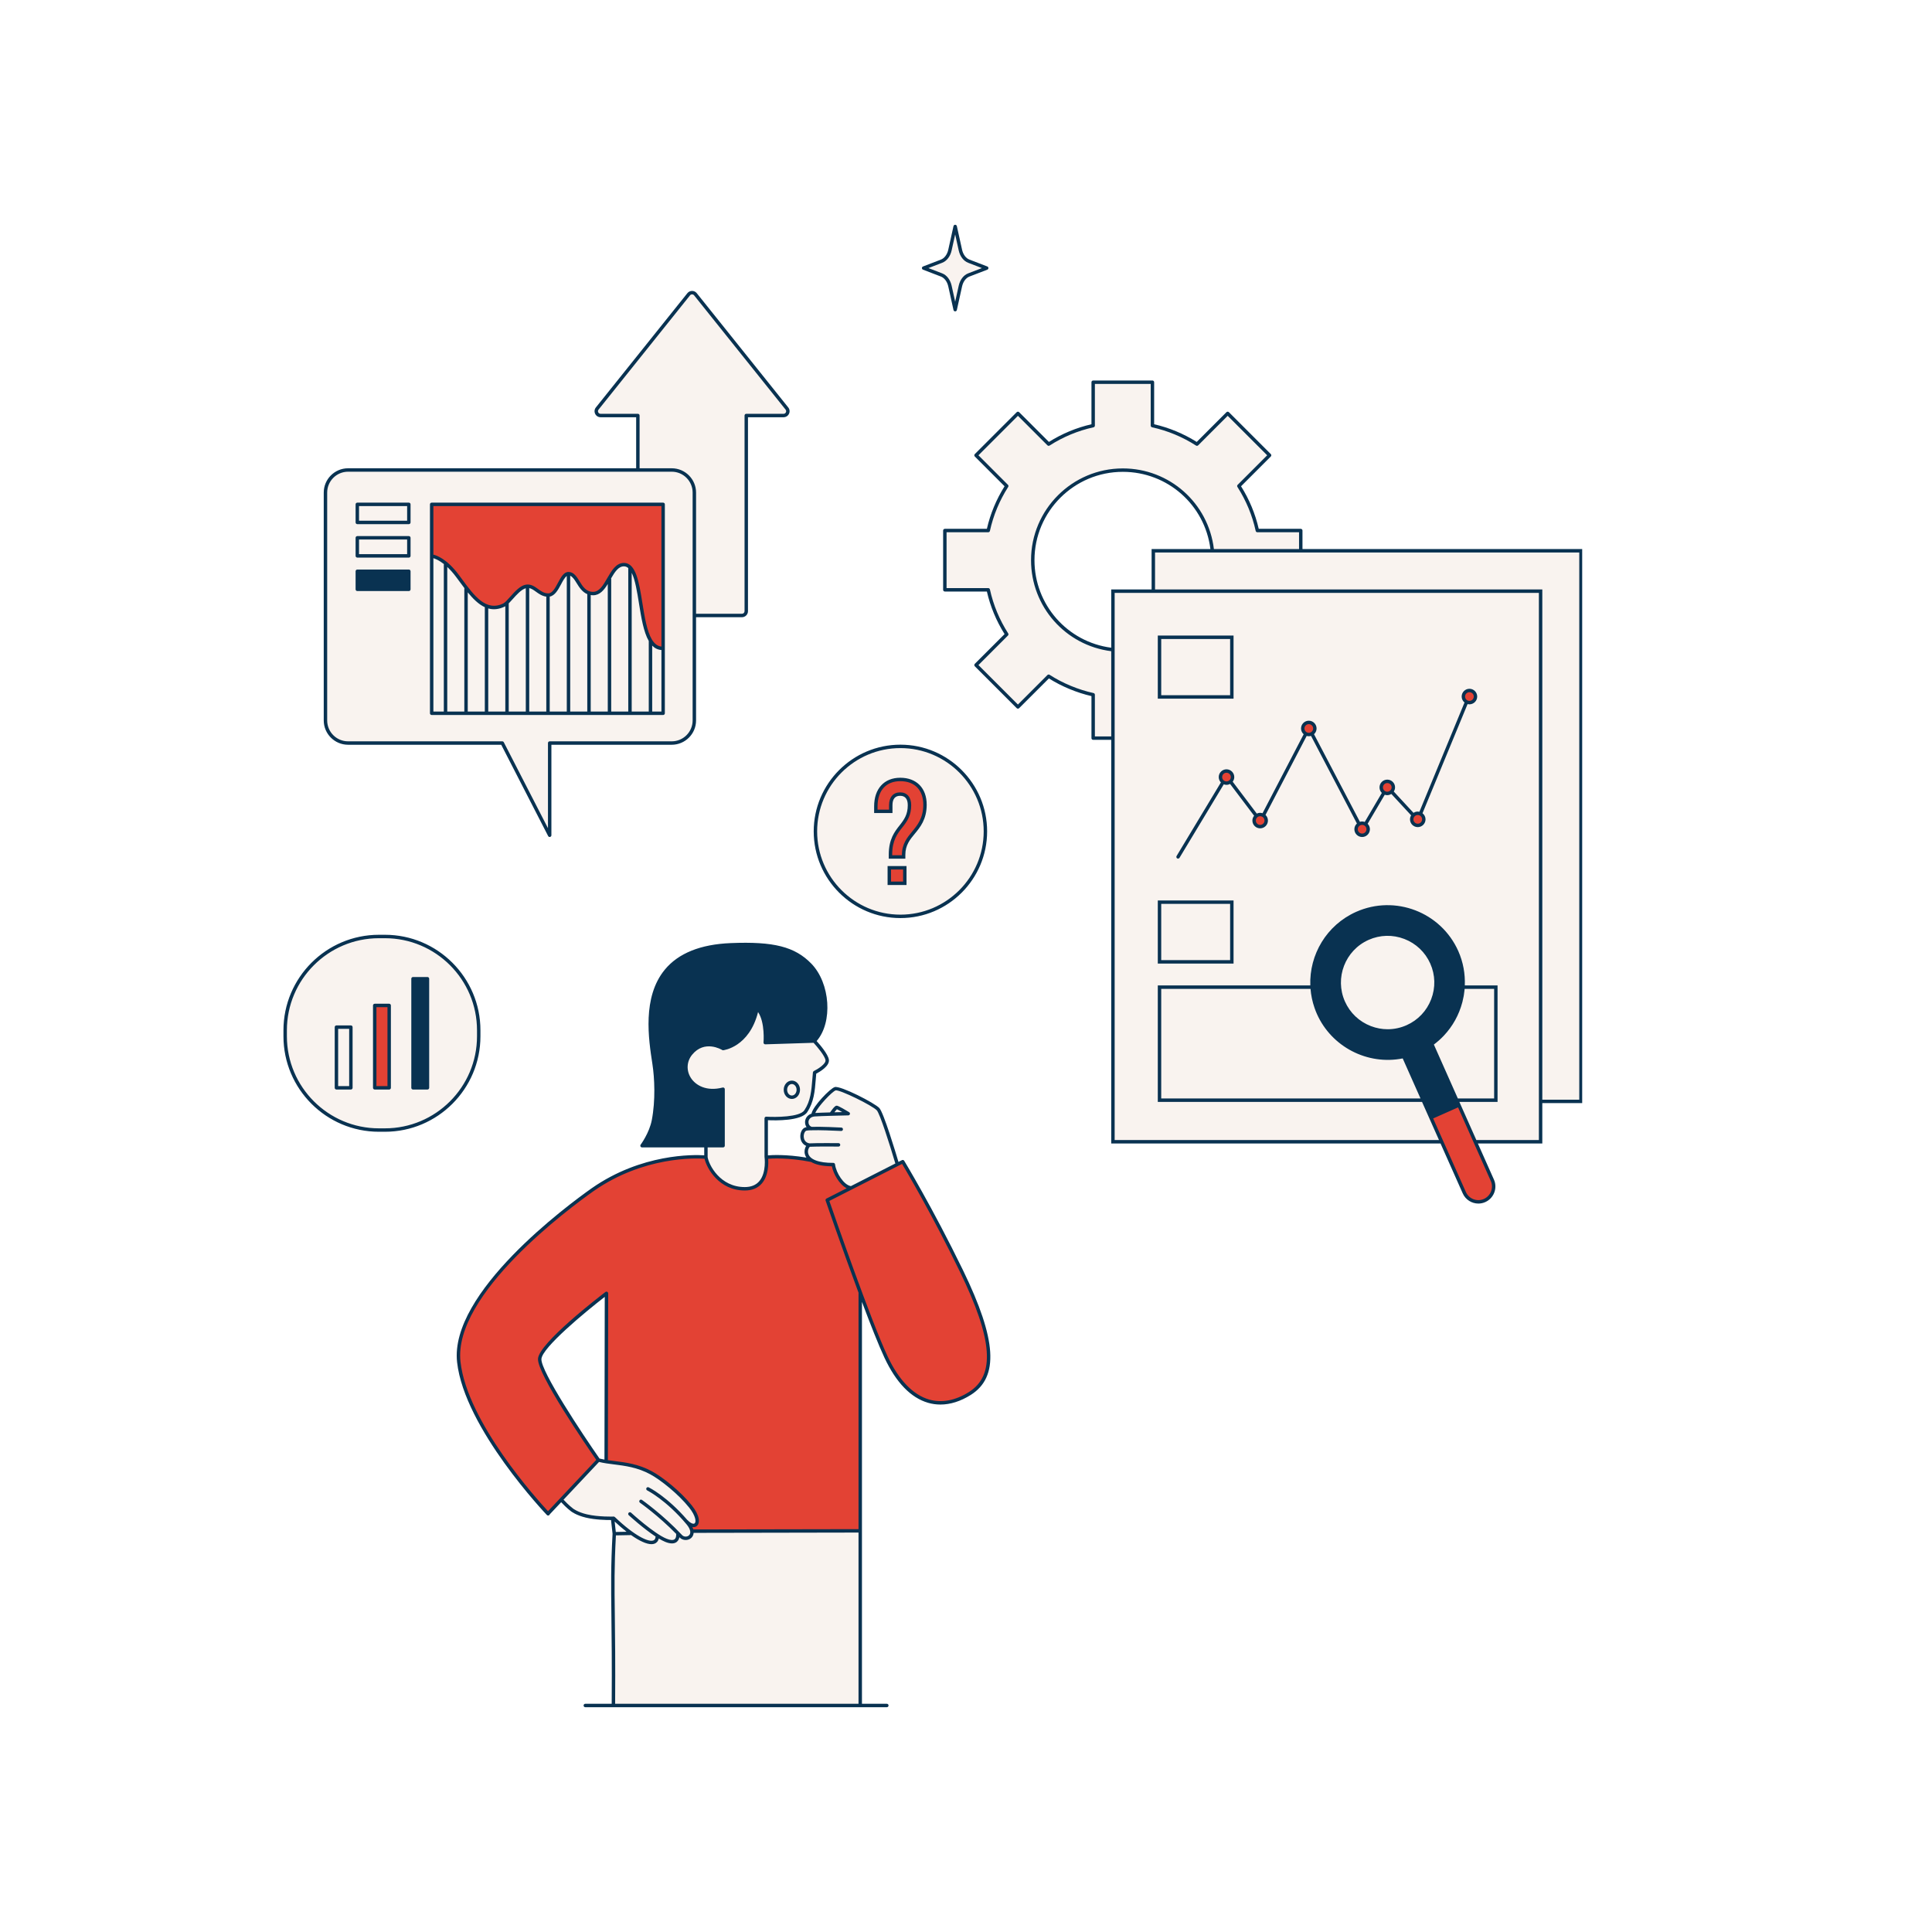 <svg xmlns="http://www.w3.org/2000/svg" xmlns:xlink="http://www.w3.org/1999/xlink" width="1080" zoomAndPan="magnify" viewBox="0 0 810 810" height="1080" preserveAspectRatio="xMidYMid meet" version="1.0"><defs><clipPath id="cbfe983e97"><path d="M 119 95 L 663 95 L 663 715.973 L 119 715.973 Z M 119 95 " clip-rule="nonzero"/></clipPath><clipPath id="15886a8023"><path d="M 118.84 94.223 L 663.34 94.223 L 663.34 715.973 L 118.84 715.973 Z M 118.84 94.223 " clip-rule="nonzero"/></clipPath></defs><g clip-path="url(#cbfe983e97)"><path fill="#f9f3ef" d="M 545.352 230.91 L 545.352 222.43 L 527.152 222.43 C 525.676 215.688 523.008 209.402 519.402 203.766 L 532.281 190.883 L 514.711 173.312 L 501.828 186.195 C 496.195 182.59 489.91 179.922 483.164 178.441 L 483.164 160.246 L 458.316 160.246 L 458.316 178.441 C 451.574 179.922 445.285 182.59 439.652 186.195 L 426.77 173.312 L 409.199 190.883 L 422.082 203.766 C 418.473 209.402 415.809 215.688 414.328 222.43 L 396.133 222.43 L 396.133 247.281 L 414.328 247.281 C 415.809 254.023 418.473 260.309 422.082 265.945 L 409.199 278.828 L 426.77 296.398 L 439.652 283.516 C 444.957 286.934 451.574 289.789 458.316 291.27 L 458.316 309.465 L 466.605 309.465 L 466.605 478.691 L 645.902 478.691 L 645.902 461.344 L 646.219 461.762 L 662.836 461.762 L 662.836 230.91 Z M 483.73 247.844 L 466.605 247.844 L 466.605 272.379 C 447.727 270.312 432.988 254.277 432.988 234.855 C 432.988 214.039 449.922 197.102 470.742 197.102 C 490.227 197.102 506.309 211.941 508.289 230.91 L 483.539 230.91 L 483.539 247.59 Z M 291.359 642.371 C 291.359 642.371 291.457 641.949 290.781 639.75 C 294.957 632.188 278.477 618.703 267.77 615.324 C 257.066 611.945 251.18 612.691 251.18 612.691 C 251.18 612.691 231.398 583.125 226.281 571.184 C 224.75 567.613 233.863 559.434 233.863 559.434 L 209.508 533.086 C 199.273 543.512 193.016 557.254 192.379 566.074 C 191.652 576.07 198.5 592.254 208.273 606.059 C 219.078 621.312 229.883 634.488 229.883 634.488 C 229.883 634.488 233.484 630.254 235.629 629.055 C 237.855 631.285 239.047 633.281 243.281 634.965 C 250.605 637.883 257.227 636.91 257.227 636.91 L 264.633 642.871 L 257.539 643.008 C 256.258 666.691 255.711 671.988 257.176 715.039 L 258.562 715.164 L 360.531 714.656 L 360.785 642.066 L 352.68 641.191 Z M 200.707 433.203 C 200.707 410.797 182.543 392.633 160.133 392.633 C 137.727 392.633 119.562 410.797 119.562 433.203 C 119.562 455.613 137.727 473.777 160.133 473.777 C 182.543 473.777 200.707 455.613 200.707 433.203 Z M 145.926 311.523 L 210.582 311.523 L 230.457 350.188 L 230.457 311.523 L 281.633 311.523 C 286.867 311.523 291.109 307.281 291.109 302.047 L 291.109 257.578 L 291.289 258.047 L 311.07 258.047 C 312.066 258.047 312.875 257.238 312.875 256.238 L 312.875 174.207 L 328.512 174.207 C 330.027 174.207 330.867 172.457 329.922 171.273 L 291.562 123.367 C 290.84 122.461 289.465 122.461 288.742 123.367 L 250.387 171.273 C 249.438 172.457 250.281 174.207 251.793 174.207 L 267.43 174.207 L 267.43 196.668 L 267.578 197.047 L 145.926 197.047 C 140.691 197.047 136.449 201.289 136.449 206.523 L 136.449 302.047 C 136.449 307.281 140.691 311.523 145.926 311.523 Z M 377.504 312.926 C 357.824 312.926 341.871 328.879 341.871 348.559 C 341.871 368.238 357.824 384.191 377.504 384.191 C 397.184 384.191 413.137 368.238 413.137 348.559 C 413.137 328.879 397.184 312.926 377.504 312.926 Z M 350.613 456.516 C 349.098 456.328 340.758 464.383 341.043 467.227 C 338.293 468.551 337.25 471.109 339.809 473.195 C 336.492 473.859 336.492 474.805 336.586 476.797 C 336.684 478.785 339.336 479.641 339.336 479.641 C 339.336 479.641 336.969 482.199 339.148 485.516 C 341.328 488.832 349.191 488.168 349.191 488.168 C 349.191 488.168 349.57 496.695 356.773 497.738 C 376.105 488.738 376.293 487.41 376.293 487.41 C 376.293 487.41 369.758 466.469 368.523 465.234 C 367.293 464.004 355.637 456.895 350.613 456.516 Z M 345.496 416.145 C 342.652 400.887 330.809 394.066 305.598 395.867 C 280.391 397.668 273.852 411.504 272.809 426.949 C 271.77 442.395 280.676 466.656 269.398 480.301 C 276.41 480.492 296.406 480.398 296.406 480.398 L 296.027 484.379 C 296.027 484.379 298.398 497.359 309.391 497.93 C 320.383 498.496 321.426 493.285 321.426 485.039 L 321.992 468.836 C 321.992 468.836 332.988 469.785 337.156 466.562 C 341.324 463.34 341.895 449.312 341.895 449.312 C 341.895 449.312 346.824 447.418 346.539 444.387 C 346.254 441.355 341.137 436.426 341.137 436.426 C 341.137 436.426 348.34 431.402 345.496 416.145 Z M 400.152 95.289 L 402.27 104.883 C 402.75 107.059 404.043 108.758 405.691 109.391 L 412.965 112.188 L 405.691 114.984 C 404.043 115.617 402.75 117.316 402.27 119.492 L 400.152 129.086 L 398.031 119.492 C 397.551 117.316 396.262 115.617 394.613 114.984 L 387.34 112.188 L 394.613 109.391 C 396.262 108.758 397.551 107.059 398.031 104.883 Z M 400.152 95.289 " fill-opacity="1" fill-rule="nonzero"/></g><path fill="#e34234" d="M 163.031 455.844 L 157.082 455.844 L 157.082 421.316 L 163.031 421.316 Z M 599.91 468.555 L 613.926 500.059 C 615.367 503.305 619.168 504.766 622.414 503.32 C 625.66 501.879 627.121 498.078 625.676 494.832 L 611.664 463.324 Z M 373.336 358.305 C 373.336 352.113 375.605 349.172 377.688 346.535 C 379.586 344.145 381.305 341.812 381.305 337.582 C 381.305 334.578 379.895 332.922 377.379 332.922 C 374.867 332.922 373.457 334.578 373.457 337.582 L 373.457 340.16 L 367.203 340.16 L 367.203 338.074 C 367.203 331.086 371.004 326.793 377.441 326.793 C 383.879 326.793 387.805 330.777 387.805 337.398 C 387.805 343.102 385.352 346.227 382.961 349.109 C 380.875 351.625 378.852 354.137 378.852 358.305 L 378.852 359.285 L 373.336 359.285 Z M 372.844 363.824 L 379.344 363.824 L 379.344 370.324 L 372.844 370.324 Z M 618.605 292.031 C 618.605 293.434 617.469 294.57 616.066 294.57 C 614.664 294.57 613.527 293.434 613.527 292.031 C 613.527 290.629 614.664 289.492 616.066 289.492 C 617.469 289.492 618.605 290.629 618.605 292.031 Z M 584.164 330.121 C 584.145 331.504 583.008 332.641 581.625 332.656 C 580.223 332.676 579.086 331.52 579.086 330.117 C 579.086 328.719 580.223 327.582 581.625 327.582 C 583.027 327.582 584.18 328.719 584.164 330.121 Z M 596.941 343.516 C 596.941 344.918 595.805 346.055 594.402 346.055 C 593 346.055 591.863 344.918 591.863 343.516 C 591.863 342.113 593 340.977 594.402 340.977 C 595.805 340.977 596.941 342.113 596.941 343.516 Z M 573.621 347.66 C 573.621 349.062 572.484 350.199 571.082 350.199 C 569.68 350.199 568.543 349.062 568.543 347.66 C 568.543 346.258 569.68 345.121 571.082 345.121 C 572.484 345.121 573.621 346.258 573.621 347.66 Z M 551.262 305.418 C 551.262 306.82 550.125 307.957 548.723 307.957 C 547.32 307.957 546.184 306.82 546.184 305.418 C 546.184 304.016 547.32 302.879 548.723 302.879 C 550.125 302.879 551.262 304.016 551.262 305.418 Z M 526.5 342.262 C 525.527 343.273 525.559 344.879 526.57 345.852 C 527.578 346.824 529.188 346.793 530.156 345.785 C 531.129 344.773 531.102 343.168 530.09 342.195 C 529.078 341.223 527.473 341.254 526.5 342.262 Z M 516.754 325.797 C 516.754 327.195 515.617 328.332 514.215 328.332 C 512.812 328.332 511.676 327.195 511.676 325.797 C 511.676 324.395 512.812 323.258 514.215 323.258 C 515.617 323.258 516.754 324.395 516.754 325.797 Z M 295.773 485.008 C 295.773 485.008 285.73 484.82 275.367 486.84 C 265.008 488.863 252.688 494.93 243.402 502.191 C 234.113 509.457 213.707 525.57 203.602 540.605 C 193.492 555.641 189.953 565.246 193.238 576.742 C 196.523 588.242 203.094 600.371 210.801 610.984 C 218.508 621.598 229.754 634.359 229.754 634.359 L 250.605 612.375 C 250.605 612.375 228.871 579.773 226.344 569.918 C 226.344 566.129 242.012 550.586 254.141 542.5 C 254.27 551.473 254.016 612.5 254.016 612.5 C 254.016 612.5 264.125 613.258 271.074 616.543 C 278.023 619.828 286.234 627.156 290.277 632.34 C 294.32 637.52 292.426 640.426 289.648 639.16 C 290.277 641.184 290.531 642.32 290.531 642.32 L 360.66 641.816 L 360.66 542.121 C 360.66 542.121 368.238 563.098 373.043 571.816 C 377.844 580.535 385.426 590.641 399.574 587.23 C 413.727 583.82 415.875 572.824 414.234 563.223 C 412.59 553.621 403.367 531.004 393.383 513.691 C 383.402 496.383 378.348 487.031 378.348 487.031 L 356.109 498.277 C 356.109 498.277 350.551 495.621 349.664 488.547 C 342.969 487.789 339.43 486.777 338.926 485.641 C 336.145 485.516 323.004 484.883 321.363 485.262 C 320.984 488.422 321.234 498.148 313.656 498.277 C 306.074 498.402 298.492 494.484 295.773 485.008 Z M 180.98 233.438 C 180.98 233.438 184.016 231.352 192.543 242.727 C 201.074 254.098 206.191 255.992 210.738 253.719 C 215.289 251.441 217.184 245.758 220.973 245.758 C 224.766 245.758 225.902 249.168 230.07 249.168 C 234.242 249.168 235.188 241.207 238.223 241.02 C 241.254 240.828 243.719 249.926 249.023 248.789 C 254.332 247.652 256.605 236.469 261.723 236.469 C 266.84 236.469 267.598 250.684 268.734 253.719 C 269.871 256.75 269.492 272.293 278.211 271.914 C 278.59 262.816 278.211 211.453 278.211 211.453 L 180.98 211.453 Z M 180.98 233.438 " fill-opacity="1" fill-rule="nonzero"/><g clip-path="url(#15886a8023)"><path fill="#093251" d="M 379.09 486.656 C 378.895 486.336 378.484 486.219 378.148 486.391 L 376.684 487.137 C 375.48 483.086 370.492 466.555 368.676 464.562 C 366.793 462.488 352.309 455.039 349.965 455.766 C 348 456.352 340.973 463.668 340.246 466.777 C 340.238 466.816 340.246 466.852 340.242 466.891 C 338.391 467.484 337.609 468.98 337.527 470.238 C 337.469 471.117 337.707 471.93 338.156 472.57 C 337.977 472.598 337.816 472.625 337.691 472.66 C 336.355 473.023 335.43 474.766 335.539 476.703 C 335.621 478.113 336.332 479.684 337.977 480.422 C 337.43 481.293 337.133 482.551 337.422 483.824 C 337.523 484.277 337.723 484.797 338.074 485.332 C 329.449 483.871 323.312 484.273 321.953 484.395 L 321.953 469.648 C 325.164 469.797 335.953 469.996 338.418 466.297 C 341.254 462.043 341.629 457.383 342.02 452.449 C 342.082 451.691 342.145 450.922 342.215 450.141 C 343.609 449.418 347.934 446.945 347.512 444.246 C 347.145 441.906 343.688 437.91 342.375 436.465 C 349.207 428.633 348.156 412.219 340.125 403.98 C 333.238 396.914 324.398 394.66 306.375 395.395 C 293.691 395.906 284.395 399.652 278.734 406.523 C 269.215 418.082 271.91 435.605 273.52 446.074 C 274.438 452.023 274.852 461.328 273.273 469.586 C 272.234 475.008 268.637 479.855 268.602 479.902 C 268.438 480.121 268.414 480.414 268.535 480.656 C 268.656 480.898 268.906 481.055 269.176 481.055 L 295.246 481.055 L 295.254 484.363 C 290.883 484.09 268.973 483.559 248.043 498.195 C 238.051 505.242 188.379 541.887 191.637 571.109 C 194.742 598.91 228.938 634.816 229.281 635.176 C 229.426 635.32 229.613 635.395 229.801 635.395 C 229.98 635.395 230.16 635.328 230.301 635.195 C 230.387 635.113 230.438 635.012 230.473 634.906 L 235.273 629.805 C 235.945 630.531 237.559 632.207 239.359 633.59 C 239.445 633.66 241.52 635.305 245.734 636.293 C 249.605 637.195 254.109 637.293 256.176 637.281 L 256.816 643.031 C 256.074 656.781 256.172 664.422 256.328 677.066 C 256.438 685.984 256.574 697.07 256.457 714.316 L 245.391 714.316 C 244.992 714.316 244.672 714.641 244.672 715.039 C 244.672 715.434 244.992 715.758 245.391 715.758 L 257.168 715.758 C 257.172 715.758 257.172 715.758 257.172 715.758 L 371.809 715.758 C 372.207 715.758 372.527 715.434 372.527 715.039 C 372.527 714.641 372.207 714.316 371.809 714.316 L 361.371 714.316 C 361.371 714.305 361.379 714.293 361.379 714.281 L 361.379 545.816 C 364.926 555.266 368.375 564.016 370.809 569.215 C 375.695 579.648 381.844 586.008 389.078 588.125 C 390.773 588.621 392.512 588.863 394.281 588.863 C 398.449 588.863 402.781 587.496 407.035 584.805 C 418.879 577.312 417.898 561.695 403.762 532.582 C 391.004 506.324 379.207 486.852 379.09 486.656 Z M 336.977 476.621 C 336.902 475.301 337.492 474.203 338.07 474.047 C 338.41 473.957 339.113 473.898 340.043 473.871 C 340.07 473.875 340.094 473.891 340.121 473.895 C 340.176 473.906 340.23 473.914 340.285 473.914 C 340.379 473.914 340.469 473.891 340.551 473.855 C 343.711 473.793 348.973 473.973 352.66 474.164 C 353.055 474.191 353.395 473.883 353.418 473.484 C 353.438 473.086 353.133 472.75 352.734 472.73 C 351.711 472.676 344.477 472.312 340.309 472.43 C 339.324 472.113 338.91 471.148 338.961 470.332 C 339.023 469.359 339.723 468.262 341.492 468.082 C 343.301 467.902 355.527 467.629 355.652 467.629 C 355.973 467.621 356.25 467.402 356.332 467.094 C 356.414 466.785 356.281 466.457 356.008 466.293 C 351.508 463.566 351.016 463.566 350.805 463.566 C 350.504 463.566 349.953 463.566 348 466.383 C 345.461 466.457 342.988 466.539 341.812 466.617 C 343 463.777 348.973 457.562 350.367 457.145 C 352.027 456.781 365.738 463.469 367.613 465.527 C 368.898 466.945 372.906 479.449 375.379 487.801 L 356.742 497.285 C 353.836 496.848 350.555 491.84 350.094 488.172 C 350.051 487.812 349.742 487.543 349.383 487.543 C 349.379 487.543 349.379 487.543 349.375 487.543 C 343.258 487.582 339.418 486.113 338.824 483.504 C 338.539 482.254 339.125 481.098 339.523 480.789 C 342.492 480.617 351.461 480.707 351.555 480.707 C 351.555 480.707 351.559 480.707 351.562 480.707 C 351.953 480.707 352.277 480.387 352.281 479.992 C 352.285 479.598 351.965 479.27 351.566 479.266 C 351.188 479.266 342.305 479.18 339.363 479.359 C 337.336 479.02 337.016 477.336 336.977 476.621 Z M 349.816 466.332 C 350.238 465.773 350.645 465.285 350.887 465.062 C 351.285 465.238 352.129 465.695 353.098 466.25 C 352.148 466.27 351.008 466.301 349.816 466.332 Z M 289.648 451.91 C 287.672 448.828 287.875 445.023 290.164 442.215 C 295.383 435.809 302.48 440.035 302.781 440.215 C 302.914 440.297 303.07 440.34 303.227 440.316 C 303.34 440.309 314.105 439.066 317.82 424.305 C 320.812 428.742 320.117 436.965 320.109 437.055 C 320.09 437.262 320.16 437.465 320.301 437.613 C 320.441 437.766 320.637 437.84 320.848 437.84 L 341.094 437.195 C 342.574 438.801 345.801 442.625 346.09 444.469 C 346.332 446.023 342.914 448.211 341.223 449.027 C 340.996 449.137 340.844 449.355 340.82 449.605 C 340.73 450.531 340.66 451.441 340.586 452.336 C 340.191 457.281 339.852 461.555 337.223 465.5 C 335.285 468.402 325.059 468.41 321.281 468.172 C 321.086 468.148 320.887 468.227 320.742 468.363 C 320.598 468.5 320.516 468.691 320.516 468.887 L 320.523 484.988 C 320.535 485.055 321.461 491.598 318.316 495.238 C 316.918 496.863 314.883 497.684 312.266 497.684 C 301.891 497.684 297.207 488.402 296.684 485.137 L 296.684 481.055 L 303.156 481.055 C 303.555 481.055 303.875 480.73 303.875 480.336 L 303.875 456.648 C 303.875 456.426 303.773 456.215 303.598 456.078 C 303.418 455.945 303.188 455.895 302.977 455.953 C 296.191 457.711 291.641 455.02 289.648 451.91 Z M 246.062 634.891 C 242.195 633.984 240.277 632.484 240.25 632.461 C 238.473 631.094 236.852 629.395 236.262 628.754 L 251.148 612.926 C 253.141 613.422 255.254 613.695 257.484 613.973 C 262.074 614.547 267.27 615.199 272.664 618.133 C 277.121 620.555 284.418 626.422 288.918 632.039 C 291.699 635.512 291.945 638.047 291.238 638.668 C 290.781 639.07 289.617 638.738 288.281 637.336 C 288.242 637.297 288.191 637.273 288.145 637.242 C 279.715 627.48 272.293 623.73 271.973 623.574 C 271.617 623.398 271.184 623.543 271.008 623.898 C 270.832 624.254 270.98 624.688 271.336 624.863 C 271.414 624.902 279.312 628.871 287.898 639.156 C 289.496 641.074 289.855 642.828 288.832 643.73 C 288.125 644.359 286.777 644.453 285.969 643.594 C 277.887 634.977 269.23 628.91 269.141 628.848 C 268.816 628.621 268.367 628.699 268.141 629.027 C 267.914 629.352 267.992 629.801 268.32 630.027 C 268.398 630.086 275.973 635.395 283.516 643.113 C 283.492 643.191 283.477 643.277 283.488 643.363 C 283.488 643.379 283.602 644.758 282.805 645.352 C 282.172 645.824 281.012 645.738 279.457 645.109 C 274.184 642.977 264.672 634.281 264.578 634.195 C 264.285 633.926 263.828 633.945 263.562 634.238 C 263.293 634.531 263.312 634.984 263.605 635.254 C 263.914 635.539 269.723 640.844 274.879 644.215 C 274.871 644.246 274.855 644.277 274.852 644.312 C 274.754 645.402 274.273 645.707 273.918 645.84 C 271.832 646.625 266.031 643.895 257.785 636.027 C 257.645 635.891 257.465 635.824 257.262 635.824 C 257.195 635.832 250.969 636.035 246.062 634.891 Z M 226.996 569.723 C 227.387 564.93 245.305 550.102 253.547 543.711 L 253.422 611.945 C 252.711 611.82 252.02 611.676 251.348 611.504 C 244.289 601.379 226.59 574.773 226.996 569.723 Z M 262.695 642.191 L 258.18 642.277 L 257.695 637.91 C 259.438 639.531 261.113 640.965 262.695 642.191 Z M 257.898 714.316 C 258.012 697.062 257.875 685.973 257.766 677.047 C 257.609 664.621 257.516 657.039 258.223 643.715 L 264.59 643.594 C 268.102 646.066 271.055 647.402 273.129 647.402 C 273.609 647.402 274.043 647.328 274.426 647.184 C 275.094 646.934 275.898 646.355 276.191 645.035 C 277.156 645.613 278.086 646.105 278.918 646.445 C 279.98 646.875 280.918 647.086 281.727 647.086 C 282.496 647.086 283.145 646.891 283.672 646.5 C 284.391 645.957 284.707 645.164 284.84 644.492 C 284.867 644.523 284.891 644.551 284.918 644.578 C 285.59 645.293 286.539 645.66 287.484 645.66 C 288.312 645.66 289.145 645.379 289.785 644.809 C 290.352 644.309 290.742 643.574 290.816 642.664 L 359.938 642.535 L 359.938 714.281 C 359.938 714.293 359.945 714.305 359.945 714.316 Z M 359.938 542.184 L 359.938 641.098 L 290.703 641.227 C 290.695 641.227 290.688 641.23 290.68 641.23 C 290.59 640.906 290.461 640.566 290.293 640.215 C 290.449 640.238 290.605 640.258 290.754 640.258 C 291.348 640.258 291.836 640.055 292.184 639.75 C 293.574 638.535 293.449 635.398 290.039 631.141 C 285.254 625.164 277.871 619.328 273.352 616.867 C 267.719 613.805 262.379 613.137 257.664 612.547 C 256.707 612.426 255.773 612.309 254.863 612.176 L 254.988 542.25 C 254.988 541.977 254.832 541.727 254.586 541.602 C 254.344 541.484 254.051 541.508 253.832 541.676 C 250.992 543.84 226.094 563.023 225.562 569.609 C 225.055 575.914 246.215 606.648 249.984 612.062 L 229.754 633.57 C 225.336 628.824 195.902 596.34 193.066 570.949 C 189.898 542.531 238.996 506.336 248.867 499.371 C 269.855 484.699 291.812 485.559 295.375 485.809 C 296.328 489.875 301.469 499.121 312.266 499.121 C 315.32 499.121 317.727 498.129 319.41 496.176 C 322.23 492.902 322.207 487.895 322.051 485.828 C 323.352 485.719 330.418 485.254 339.961 487.141 C 339.988 487.145 340.016 487.145 340.043 487.148 C 341.727 488.16 344.43 488.941 348.77 488.98 C 349.41 492.25 351.945 496.641 354.973 498.188 L 346.496 502.5 C 346.176 502.664 346.027 503.035 346.145 503.375 C 346.25 503.688 353.07 523.477 359.969 542.043 C 359.957 542.09 359.938 542.133 359.938 542.184 Z M 406.266 583.59 C 400.566 587.195 394.758 588.285 389.484 586.742 C 382.758 584.777 376.75 578.504 372.113 568.605 C 365.113 553.66 349.664 509.16 347.707 503.496 L 378.203 487.977 C 380.234 491.371 390.957 509.52 402.465 533.211 C 416.211 561.512 417.348 576.578 406.266 583.59 Z M 372.125 371.043 L 380.062 371.043 L 380.062 363.105 L 372.125 363.105 Z M 373.562 364.543 L 378.625 364.543 L 378.625 369.602 L 373.562 369.602 Z M 377.504 384.91 C 397.547 384.91 413.855 368.602 413.855 348.559 C 413.855 328.512 397.547 312.207 377.504 312.207 C 357.461 312.207 341.152 328.512 341.152 348.559 C 341.152 368.602 357.461 384.91 377.504 384.91 Z M 377.504 313.645 C 396.754 313.645 412.418 329.305 412.418 348.559 C 412.418 367.809 396.754 383.469 377.504 383.469 C 358.254 383.469 342.59 367.809 342.59 348.559 C 342.59 329.305 358.254 313.645 377.504 313.645 Z M 386.98 113.062 L 394.484 115.945 C 395.949 116.508 397.129 118.094 397.57 120.082 L 399.758 129.98 C 399.832 130.312 400.121 130.547 400.461 130.547 C 400.797 130.547 401.09 130.312 401.164 129.98 L 403.352 120.082 C 403.789 118.094 404.973 116.508 406.434 115.945 L 413.941 113.062 C 414.219 112.953 414.402 112.688 414.402 112.391 C 414.402 112.094 414.219 111.824 413.941 111.719 L 406.434 108.832 C 404.973 108.273 403.789 106.688 403.352 104.695 L 401.164 94.797 C 401.09 94.469 400.797 94.234 400.461 94.234 C 400.121 94.234 399.832 94.469 399.758 94.797 L 397.57 104.695 C 397.129 106.688 395.949 108.273 394.484 108.836 L 386.98 111.719 C 386.703 111.824 386.52 112.094 386.52 112.391 C 386.52 112.688 386.703 112.953 386.98 113.062 Z M 395.004 110.176 C 396.938 109.434 398.426 107.5 398.973 105.008 L 400.461 98.285 L 401.945 105.008 C 402.496 107.5 403.98 109.434 405.918 110.176 L 411.676 112.391 L 405.918 114.602 C 403.98 115.348 402.496 117.281 401.945 119.773 L 400.461 126.492 L 398.977 119.773 C 398.426 117.281 396.938 115.348 395.004 114.602 L 389.242 112.391 Z M 374.176 337.586 C 374.176 334.969 375.254 333.645 377.379 333.645 C 379.508 333.645 380.586 334.969 380.586 337.586 C 380.586 341.434 379.152 343.535 377.125 346.09 C 375.117 348.629 372.617 351.789 372.617 358.305 L 372.617 360.004 L 379.574 360.004 L 379.574 358.305 C 379.574 354.32 381.574 351.906 383.512 349.57 C 385.746 346.879 388.523 343.531 388.523 337.398 C 388.523 330.414 384.277 326.074 377.441 326.074 C 370.684 326.074 366.484 330.672 366.484 338.074 L 366.484 340.879 L 374.176 340.879 Z M 372.738 337.586 L 372.738 339.438 L 367.922 339.438 L 367.922 338.074 C 367.922 331.461 371.48 327.512 377.441 327.512 C 383.48 327.512 387.086 331.207 387.086 337.398 C 387.086 343.012 384.598 346.008 382.406 348.652 C 380.402 351.066 378.133 353.805 378.133 358.305 L 378.133 358.566 L 374.055 358.566 L 374.055 358.305 C 374.055 352.289 376.285 349.469 378.25 346.98 C 380.391 344.293 382.023 341.891 382.023 337.586 C 382.023 334.215 380.289 332.203 377.379 332.203 C 374.473 332.203 372.738 334.215 372.738 337.586 Z M 179.219 409.613 L 173.16 409.613 C 172.762 409.613 172.441 409.938 172.441 410.332 L 172.441 456.074 C 172.441 456.473 172.762 456.793 173.16 456.793 L 179.219 456.793 C 179.613 456.793 179.938 456.473 179.938 456.074 L 179.938 410.332 C 179.938 409.938 179.613 409.613 179.219 409.613 Z M 517.172 266.457 L 485.41 266.457 L 485.41 292.91 L 517.172 292.91 Z M 515.734 291.473 L 486.848 291.473 L 486.848 267.895 L 515.734 267.895 Z M 485.41 403.977 L 517.172 403.977 L 517.172 377.52 L 485.41 377.52 Z M 486.848 378.957 L 515.734 378.957 L 515.734 402.539 L 486.848 402.539 Z M 180.98 299.766 L 278.023 299.766 C 278.422 299.766 278.742 299.445 278.742 299.047 L 278.742 211.453 C 278.742 211.055 278.422 210.734 278.023 210.734 L 180.98 210.734 C 180.586 210.734 180.262 211.055 180.262 211.453 L 180.262 299.047 C 180.262 299.445 180.586 299.766 180.98 299.766 Z M 186.074 236.723 L 186.074 298.328 L 181.703 298.328 L 181.703 234.031 C 182.484 234.258 184.074 234.891 186.121 236.504 C 186.098 236.574 186.074 236.645 186.074 236.723 Z M 194.668 246.832 L 194.668 298.328 L 187.516 298.328 L 187.516 237.699 C 188.68 238.785 189.945 240.168 191.27 241.953 L 192.438 243.535 C 193.191 244.562 193.949 245.59 194.715 246.59 C 194.688 246.668 194.668 246.746 194.668 246.832 Z M 203.258 254.664 L 203.258 298.328 L 196.105 298.328 L 196.105 248.348 C 198.32 251.051 200.656 253.379 203.277 254.574 C 203.273 254.605 203.258 254.633 203.258 254.664 Z M 211.852 298.328 L 204.699 298.328 L 204.699 255.09 C 206.797 255.68 209.074 255.535 211.621 254.301 C 211.695 254.266 211.777 254.195 211.852 254.152 Z M 213.289 298.328 L 213.289 253.086 C 213.289 253.055 213.277 253.027 213.27 252.996 C 213.789 252.477 214.336 251.867 214.922 251.211 C 216.578 249.355 218.609 247.094 220.441 246.621 L 220.441 298.328 Z M 229.035 298.328 L 221.883 298.328 L 221.883 246.562 C 222.871 246.758 223.742 247.387 224.707 248.082 C 225.906 248.945 227.242 249.906 229.035 250.145 Z M 237.629 298.328 L 230.473 298.328 L 230.473 250.125 C 232.668 249.727 234.02 247.238 235.215 244.992 C 235.984 243.547 236.777 242.07 237.629 241.496 Z M 246.219 298.328 L 239.066 298.328 L 239.066 241.387 C 240.094 241.793 240.867 243.027 241.734 244.43 C 242.801 246.156 244.062 248.199 246.219 249.102 Z M 247.66 298.328 L 247.66 249.477 C 247.977 249.523 248.293 249.57 248.645 249.57 C 251.469 249.57 253.254 247.379 254.812 244.844 L 254.812 298.328 Z M 256.25 298.328 L 256.25 242.723 C 256.25 242.641 256.23 242.562 256.203 242.488 C 257.75 239.82 259.273 237.441 261.598 237.441 C 262.277 237.441 262.871 237.703 263.402 238.16 L 263.402 298.328 Z M 271.996 298.328 L 264.844 298.328 L 264.844 240.16 C 266.309 243.125 267.109 248.094 267.891 252.969 C 268.84 258.906 269.816 264.957 271.996 268.734 Z M 277.305 298.328 L 273.434 298.328 L 273.434 270.676 C 274.48 271.758 275.754 272.41 277.305 272.523 Z M 181.703 212.172 L 277.305 212.172 L 277.305 271.078 C 275.66 270.91 274.391 269.871 273.383 268.238 C 273.363 268.191 273.332 268.152 273.305 268.109 C 271.223 264.629 270.254 258.629 269.312 252.742 C 267.934 244.133 266.629 236.004 261.598 236.004 C 258.273 236.004 256.418 239.23 254.617 242.352 C 252.906 245.324 251.289 248.133 248.645 248.133 C 245.707 248.133 244.309 245.867 242.961 243.676 C 241.781 241.766 240.566 239.793 238.348 239.793 C 236.352 239.793 235.184 241.992 233.941 244.316 C 232.777 246.504 231.574 248.766 229.883 248.766 C 228.117 248.766 226.867 247.867 225.547 246.914 C 224.113 245.883 222.641 244.812 220.555 245.109 C 218.125 245.457 215.852 248.004 213.848 250.254 C 212.742 251.492 211.699 252.664 210.992 253.008 C 203.754 256.512 198.82 249.797 193.598 242.684 L 192.426 241.094 C 187.355 234.262 182.992 232.828 181.699 232.543 L 181.699 212.172 Z M 331.992 460.742 C 333.879 460.742 335.41 459.016 335.41 456.895 C 335.41 454.773 333.879 453.047 331.992 453.047 C 330.105 453.047 328.57 454.773 328.57 456.895 C 328.57 459.016 330.105 460.742 331.992 460.742 Z M 331.992 454.488 C 333.082 454.488 333.973 455.566 333.973 456.895 C 333.973 458.223 333.082 459.305 331.992 459.305 C 330.898 459.305 330.012 458.223 330.012 456.895 C 330.012 455.566 330.898 454.488 331.992 454.488 Z M 616.066 288.773 C 614.27 288.773 612.809 290.234 612.809 292.031 C 612.809 293.039 613.281 293.934 614.004 294.531 L 595.098 340.336 C 594.871 340.285 594.641 340.258 594.402 340.258 C 593.742 340.258 593.133 340.457 592.617 340.793 L 584.352 331.855 C 584.676 331.355 584.875 330.762 584.883 330.129 C 584.895 329.266 584.562 328.453 583.957 327.836 C 583.336 327.207 582.508 326.859 581.625 326.859 C 579.828 326.859 578.367 328.324 578.367 330.117 C 578.367 331 578.711 331.824 579.336 332.445 L 572.18 344.605 C 571.836 344.484 571.469 344.402 571.082 344.402 C 570.758 344.402 570.449 344.465 570.152 344.555 L 550.906 307.816 C 551.562 307.223 551.98 306.371 551.98 305.418 C 551.98 303.621 550.52 302.16 548.723 302.16 C 546.926 302.16 545.465 303.621 545.465 305.418 C 545.465 306.387 545.898 307.246 546.57 307.844 L 529.332 340.938 C 528.539 340.68 527.672 340.734 526.914 341.102 L 516.816 327.734 C 517.223 327.188 517.473 326.523 517.473 325.793 C 517.473 324 516.012 322.535 514.215 322.535 C 512.418 322.535 510.957 324 510.957 325.793 C 510.957 326.668 511.305 327.457 511.867 328.043 L 493.289 358.883 C 493.086 359.223 493.195 359.664 493.535 359.871 C 493.648 359.941 493.777 359.973 493.906 359.973 C 494.148 359.973 494.387 359.852 494.523 359.625 L 513.07 328.836 C 513.43 328.969 513.812 329.051 514.215 329.051 C 514.762 329.051 515.266 328.906 515.719 328.668 L 525.793 342.004 C 525.32 342.594 525.059 343.316 525.07 344.086 C 525.086 344.957 525.441 345.766 526.07 346.371 C 526.68 346.957 527.48 347.281 528.328 347.281 C 528.348 347.281 528.371 347.281 528.391 347.281 C 529.262 347.262 530.074 346.91 530.676 346.281 C 531.922 344.988 531.883 342.922 530.59 341.676 C 530.586 341.672 530.578 341.668 530.574 341.664 L 547.832 308.535 C 548.117 308.617 548.41 308.676 548.723 308.676 C 549.047 308.676 549.355 308.613 549.652 308.523 L 568.895 345.262 C 568.242 345.859 567.824 346.707 567.824 347.66 C 567.824 349.457 569.285 350.918 571.082 350.918 C 572.875 350.918 574.34 349.457 574.34 347.66 C 574.34 346.77 573.977 345.965 573.395 345.375 L 580.562 333.195 C 580.891 333.309 581.234 333.379 581.59 333.379 C 581.605 333.379 581.621 333.379 581.633 333.379 C 582.254 333.367 582.828 333.176 583.324 332.867 L 591.625 341.84 C 591.328 342.328 591.145 342.898 591.145 343.516 C 591.145 345.312 592.605 346.773 594.402 346.773 C 596.199 346.773 597.66 345.312 597.66 343.516 C 597.66 342.473 597.16 341.555 596.395 340.957 L 615.289 295.184 C 615.539 295.246 615.797 295.289 616.066 295.289 C 617.863 295.289 619.324 293.828 619.324 292.031 C 619.324 290.234 617.863 288.773 616.066 288.773 Z M 514.215 327.613 C 513.211 327.613 512.395 326.797 512.395 325.793 C 512.395 324.793 513.211 323.977 514.215 323.977 C 515.219 323.977 516.035 324.793 516.035 325.793 C 516.035 326.797 515.219 327.613 514.215 327.613 Z M 529.641 345.285 C 529.301 345.633 528.852 345.832 528.363 345.844 C 527.879 345.852 527.418 345.668 527.066 345.332 C 526.719 344.996 526.52 344.543 526.508 344.059 C 526.5 343.57 526.68 343.109 527.02 342.762 C 527.355 342.41 527.809 342.215 528.293 342.203 C 528.305 342.203 528.316 342.203 528.332 342.203 C 528.801 342.203 529.25 342.383 529.59 342.711 C 529.941 343.051 530.137 343.504 530.148 343.988 C 530.156 344.473 529.977 344.934 529.641 345.285 Z M 548.723 307.238 C 547.719 307.238 546.902 306.422 546.902 305.418 C 546.902 304.414 547.719 303.598 548.723 303.598 C 549.727 303.598 550.543 304.414 550.543 305.418 C 550.543 306.422 549.727 307.238 548.723 307.238 Z M 571.082 349.48 C 570.078 349.48 569.262 348.664 569.262 347.66 C 569.262 346.656 570.078 345.844 571.082 345.844 C 572.086 345.844 572.898 346.656 572.898 347.66 C 572.898 348.664 572.086 349.48 571.082 349.48 Z M 583.445 330.109 C 583.43 331.105 582.609 331.926 581.613 331.938 C 581.148 331.93 580.691 331.762 580.352 331.426 C 580 331.078 579.805 330.613 579.805 330.117 C 579.805 329.117 580.621 328.301 581.625 328.301 C 582.121 328.301 582.582 328.492 582.93 328.844 C 583.27 329.188 583.449 329.637 583.445 330.109 Z M 594.402 345.336 C 593.398 345.336 592.582 344.52 592.582 343.516 C 592.582 342.512 593.398 341.695 594.402 341.695 C 595.406 341.695 596.223 342.512 596.223 343.516 C 596.223 344.52 595.406 345.336 594.402 345.336 Z M 616.066 293.852 C 615.062 293.852 614.246 293.035 614.246 292.031 C 614.246 291.027 615.062 290.211 616.066 290.211 C 617.07 290.211 617.887 291.027 617.887 292.031 C 617.887 293.035 617.07 293.852 616.066 293.852 Z M 546.07 230.191 L 546.07 222.43 C 546.07 222.035 545.746 221.711 545.352 221.711 L 527.73 221.711 C 526.281 215.406 523.789 209.41 520.316 203.867 L 532.789 191.391 C 533.07 191.109 533.07 190.656 532.789 190.375 L 515.223 172.805 C 514.953 172.535 514.473 172.535 514.203 172.805 L 501.73 185.281 C 496.188 181.809 490.191 179.316 483.883 177.867 L 483.883 160.246 C 483.883 159.848 483.562 159.527 483.164 159.527 L 458.316 159.527 C 457.918 159.527 457.598 159.848 457.598 160.246 L 457.598 177.867 C 451.289 179.316 445.293 181.809 439.754 185.281 L 427.277 172.805 C 427.008 172.535 426.531 172.535 426.262 172.805 L 408.691 190.375 C 408.41 190.656 408.41 191.109 408.691 191.391 L 421.168 203.867 C 417.695 209.41 415.203 215.406 413.754 221.711 L 396.133 221.711 C 395.734 221.711 395.414 222.035 395.414 222.43 L 395.414 247.281 C 395.414 247.676 395.734 248 396.133 248 L 413.754 248 C 415.203 254.305 417.695 260.301 421.168 265.844 L 408.691 278.316 C 408.41 278.598 408.41 279.055 408.691 279.336 L 426.262 296.906 C 426.531 297.176 427.008 297.176 427.277 296.906 L 439.754 284.43 C 445.109 287.801 451.402 290.414 457.598 291.844 L 457.598 309.465 C 457.598 309.863 457.918 310.184 458.316 310.184 L 465.887 310.184 L 465.887 479.41 L 603.953 479.41 L 613.266 500.352 C 614.449 503.012 617.07 504.598 619.812 504.598 C 620.781 504.598 621.766 504.398 622.707 503.98 C 626.309 502.375 627.938 498.141 626.336 494.539 L 619.605 479.41 L 646.621 479.41 L 646.621 462.48 L 663.555 462.48 L 663.555 230.191 Z M 465.887 308.746 L 459.035 308.746 L 459.035 291.27 C 459.035 290.93 458.801 290.637 458.473 290.566 C 452.066 289.16 445.523 286.441 440.043 282.91 C 439.758 282.727 439.387 282.766 439.145 283.008 L 426.77 295.379 L 410.219 278.828 L 422.59 266.453 C 422.832 266.215 422.871 265.84 422.688 265.555 C 419.039 259.859 416.465 253.66 415.031 247.125 C 414.961 246.797 414.664 246.559 414.328 246.559 L 396.852 246.559 L 396.852 223.152 L 414.328 223.152 C 414.664 223.152 414.961 222.914 415.031 222.586 C 416.465 216.055 419.039 209.852 422.688 204.156 C 422.871 203.871 422.832 203.496 422.59 203.258 L 410.219 190.883 L 426.77 174.332 L 439.145 186.707 C 439.383 186.945 439.754 186.984 440.039 186.801 C 445.734 183.156 451.938 180.578 458.469 179.145 C 458.801 179.074 459.035 178.781 459.035 178.441 L 459.035 160.965 L 482.445 160.965 L 482.445 178.441 C 482.445 178.781 482.68 179.074 483.012 179.145 C 489.543 180.578 495.742 183.152 501.441 186.801 C 501.727 186.984 502.102 186.945 502.34 186.703 L 514.711 174.332 L 531.266 190.883 L 518.895 203.258 C 518.652 203.496 518.613 203.871 518.797 204.152 C 522.441 209.852 525.02 216.055 526.453 222.586 C 526.523 222.914 526.816 223.152 527.152 223.152 L 544.633 223.152 L 544.633 230.191 L 508.934 230.191 C 506.594 210.871 490.289 196.383 470.742 196.383 C 449.527 196.383 432.266 213.641 432.266 234.855 C 432.266 254.301 446.676 270.594 465.887 273.02 Z M 482.816 230.191 L 482.816 247.121 L 465.887 247.121 L 465.887 271.559 C 447.484 269.145 433.707 253.512 433.707 234.855 C 433.707 214.434 450.32 197.82 470.742 197.82 C 489.5 197.82 505.145 211.684 507.473 230.191 Z M 625.02 495.125 C 626.301 498 625 501.383 622.121 502.664 C 619.246 503.941 615.863 502.645 614.582 499.766 L 600.859 468.918 L 611.297 464.277 Z M 589.719 429.816 C 587.18 430.945 584.484 431.512 581.785 431.512 C 579.41 431.512 577.027 431.074 574.742 430.195 C 569.859 428.316 566 424.656 563.875 419.887 C 559.488 410.023 563.945 398.434 573.805 394.043 C 578.574 391.922 583.895 391.789 588.777 393.664 C 593.664 395.543 597.523 399.207 599.648 403.977 C 601.77 408.746 601.902 414.062 600.027 418.949 C 598.148 423.836 594.488 427.695 589.719 429.816 Z M 595.555 460.535 L 486.848 460.535 L 486.848 414.59 L 549.441 414.59 C 549.656 417.242 550.203 419.898 551.105 422.508 C 551.133 422.582 551.16 422.66 551.188 422.738 C 551.469 423.535 551.773 424.328 552.125 425.113 C 558.27 438.922 573.328 446.684 588.09 443.75 Z M 603.129 436.324 C 603.238 436.227 603.352 436.133 603.461 436.035 C 604.09 435.469 604.691 434.883 605.27 434.273 C 605.312 434.234 605.348 434.191 605.387 434.148 C 609.059 430.242 611.688 425.488 613.066 420.281 C 613.086 420.211 613.105 420.137 613.125 420.066 C 613.324 419.293 613.492 418.512 613.637 417.723 C 613.672 417.527 613.699 417.328 613.734 417.133 C 613.832 416.531 613.91 415.93 613.977 415.32 C 614 415.098 614.031 414.875 614.051 414.652 C 614.051 414.633 614.055 414.609 614.055 414.59 L 626.422 414.59 L 626.422 460.535 L 611.207 460.535 L 601.156 437.934 C 601.84 437.426 602.492 436.883 603.129 436.324 Z M 618.965 477.973 L 611.848 461.973 L 627.859 461.973 L 627.859 413.152 L 614.125 413.152 C 614.32 408.312 613.461 403.387 611.398 398.746 C 604.129 382.406 584.926 375.023 568.578 382.293 C 556.129 387.832 548.887 400.301 549.355 413.152 L 485.41 413.152 L 485.41 461.973 L 596.195 461.973 L 603.312 477.973 L 467.324 477.973 L 467.324 248.562 L 645.184 248.562 L 645.184 477.973 Z M 662.117 461.043 L 646.621 461.043 L 646.621 247.121 L 484.258 247.121 L 484.258 231.629 L 662.117 231.629 Z M 149.805 233.777 L 171.41 233.777 C 171.809 233.777 172.129 233.457 172.129 233.059 L 172.129 225.477 C 172.129 225.078 171.809 224.758 171.41 224.758 L 149.805 224.758 C 149.406 224.758 149.086 225.078 149.086 225.477 L 149.086 233.059 C 149.086 233.457 149.406 233.777 149.805 233.777 Z M 150.523 226.195 L 170.691 226.195 L 170.691 232.34 L 150.523 232.34 Z M 149.805 219.754 L 171.41 219.754 C 171.809 219.754 172.129 219.43 172.129 219.031 L 172.129 211.453 C 172.129 211.055 171.809 210.734 171.41 210.734 L 149.805 210.734 C 149.406 210.734 149.086 211.055 149.086 211.453 L 149.086 219.031 C 149.086 219.43 149.406 219.754 149.805 219.754 Z M 150.523 212.172 L 170.691 212.172 L 170.691 218.312 L 150.523 218.312 Z M 149.805 247.805 L 171.41 247.805 C 171.809 247.805 172.129 247.48 172.129 247.082 L 172.129 239.504 C 172.129 239.105 171.809 238.781 171.41 238.781 L 149.805 238.781 C 149.406 238.781 149.086 239.105 149.086 239.504 L 149.086 247.082 C 149.086 247.48 149.406 247.805 149.805 247.805 Z M 201.426 431.949 C 201.426 409.871 183.465 391.91 161.391 391.91 L 158.879 391.91 C 136.801 391.91 118.84 409.871 118.84 431.949 L 118.84 434.461 C 118.84 456.535 136.801 474.496 158.879 474.496 L 161.391 474.496 C 183.465 474.496 201.426 456.535 201.426 434.461 Z M 161.391 473.059 L 158.879 473.059 C 137.594 473.059 120.281 455.742 120.281 434.461 L 120.281 431.949 C 120.281 410.664 137.594 393.352 158.879 393.352 L 161.391 393.352 C 182.672 393.352 199.988 410.664 199.988 431.949 L 199.988 434.461 C 199.988 455.742 182.672 473.059 161.391 473.059 Z M 163.164 420.82 L 157.105 420.82 C 156.707 420.82 156.387 421.145 156.387 421.543 L 156.387 456.074 C 156.387 456.473 156.707 456.793 157.105 456.793 L 163.164 456.793 C 163.562 456.793 163.883 456.473 163.883 456.074 L 163.883 421.543 C 163.883 421.145 163.562 420.82 163.164 420.82 Z M 162.445 455.355 L 157.824 455.355 L 157.824 422.262 L 162.445 422.262 Z M 145.926 312.242 L 210.145 312.242 L 229.816 350.52 C 229.941 350.762 230.191 350.91 230.457 350.91 C 230.516 350.91 230.57 350.902 230.625 350.887 C 230.949 350.809 231.176 350.52 231.176 350.188 L 231.176 312.242 L 281.633 312.242 C 287.254 312.242 291.828 307.672 291.828 302.047 L 291.828 258.766 L 311.07 258.766 C 312.461 258.766 313.594 257.633 313.594 256.238 L 313.594 174.93 L 328.512 174.93 C 329.492 174.93 330.363 174.379 330.785 173.496 C 331.211 172.613 331.094 171.59 330.48 170.824 L 292.125 122.918 C 291.641 122.312 290.926 121.969 290.152 121.969 C 289.383 121.969 288.664 122.316 288.184 122.918 L 249.824 170.824 C 249.211 171.59 249.094 172.613 249.52 173.496 C 249.941 174.379 250.816 174.93 251.793 174.93 L 266.711 174.93 L 266.711 196.328 L 145.926 196.328 C 140.305 196.328 135.73 200.902 135.73 206.523 L 135.73 302.047 C 135.73 307.672 140.305 312.242 145.926 312.242 Z M 251.793 173.488 C 251.367 173.488 251 173.258 250.816 172.875 C 250.629 172.488 250.68 172.059 250.945 171.727 L 289.305 123.816 C 289.719 123.297 290.586 123.297 291 123.816 L 329.359 171.727 C 329.625 172.059 329.676 172.488 329.488 172.875 C 329.305 173.258 328.938 173.488 328.512 173.488 L 312.875 173.488 C 312.477 173.488 312.156 173.812 312.156 174.211 L 312.156 256.238 C 312.156 256.836 311.668 257.324 311.07 257.324 L 291.828 257.324 L 291.828 206.523 C 291.828 200.902 287.254 196.328 281.629 196.328 L 268.148 196.328 L 268.148 174.211 C 268.148 173.812 267.828 173.488 267.43 173.488 Z M 137.172 206.523 C 137.172 201.695 141.098 197.766 145.926 197.766 L 281.633 197.766 C 286.461 197.766 290.387 201.695 290.387 206.523 L 290.387 302.047 C 290.387 306.875 286.461 310.805 281.633 310.805 L 230.457 310.805 C 230.059 310.805 229.738 311.125 229.738 311.523 L 229.738 347.215 L 211.223 311.195 C 211.102 310.957 210.855 310.805 210.582 310.805 L 145.926 310.805 C 141.098 310.805 137.172 306.875 137.172 302.047 Z M 147.109 429.91 L 141.051 429.91 C 140.652 429.91 140.332 430.23 140.332 430.629 L 140.332 456.074 C 140.332 456.473 140.652 456.793 141.051 456.793 L 147.109 456.793 C 147.504 456.793 147.828 456.473 147.828 456.074 L 147.828 430.629 C 147.828 430.23 147.504 429.91 147.109 429.91 Z M 141.77 455.355 L 141.77 431.348 L 146.391 431.348 L 146.391 455.355 Z M 141.77 455.355 " fill-opacity="1" fill-rule="nonzero"/></g></svg>
